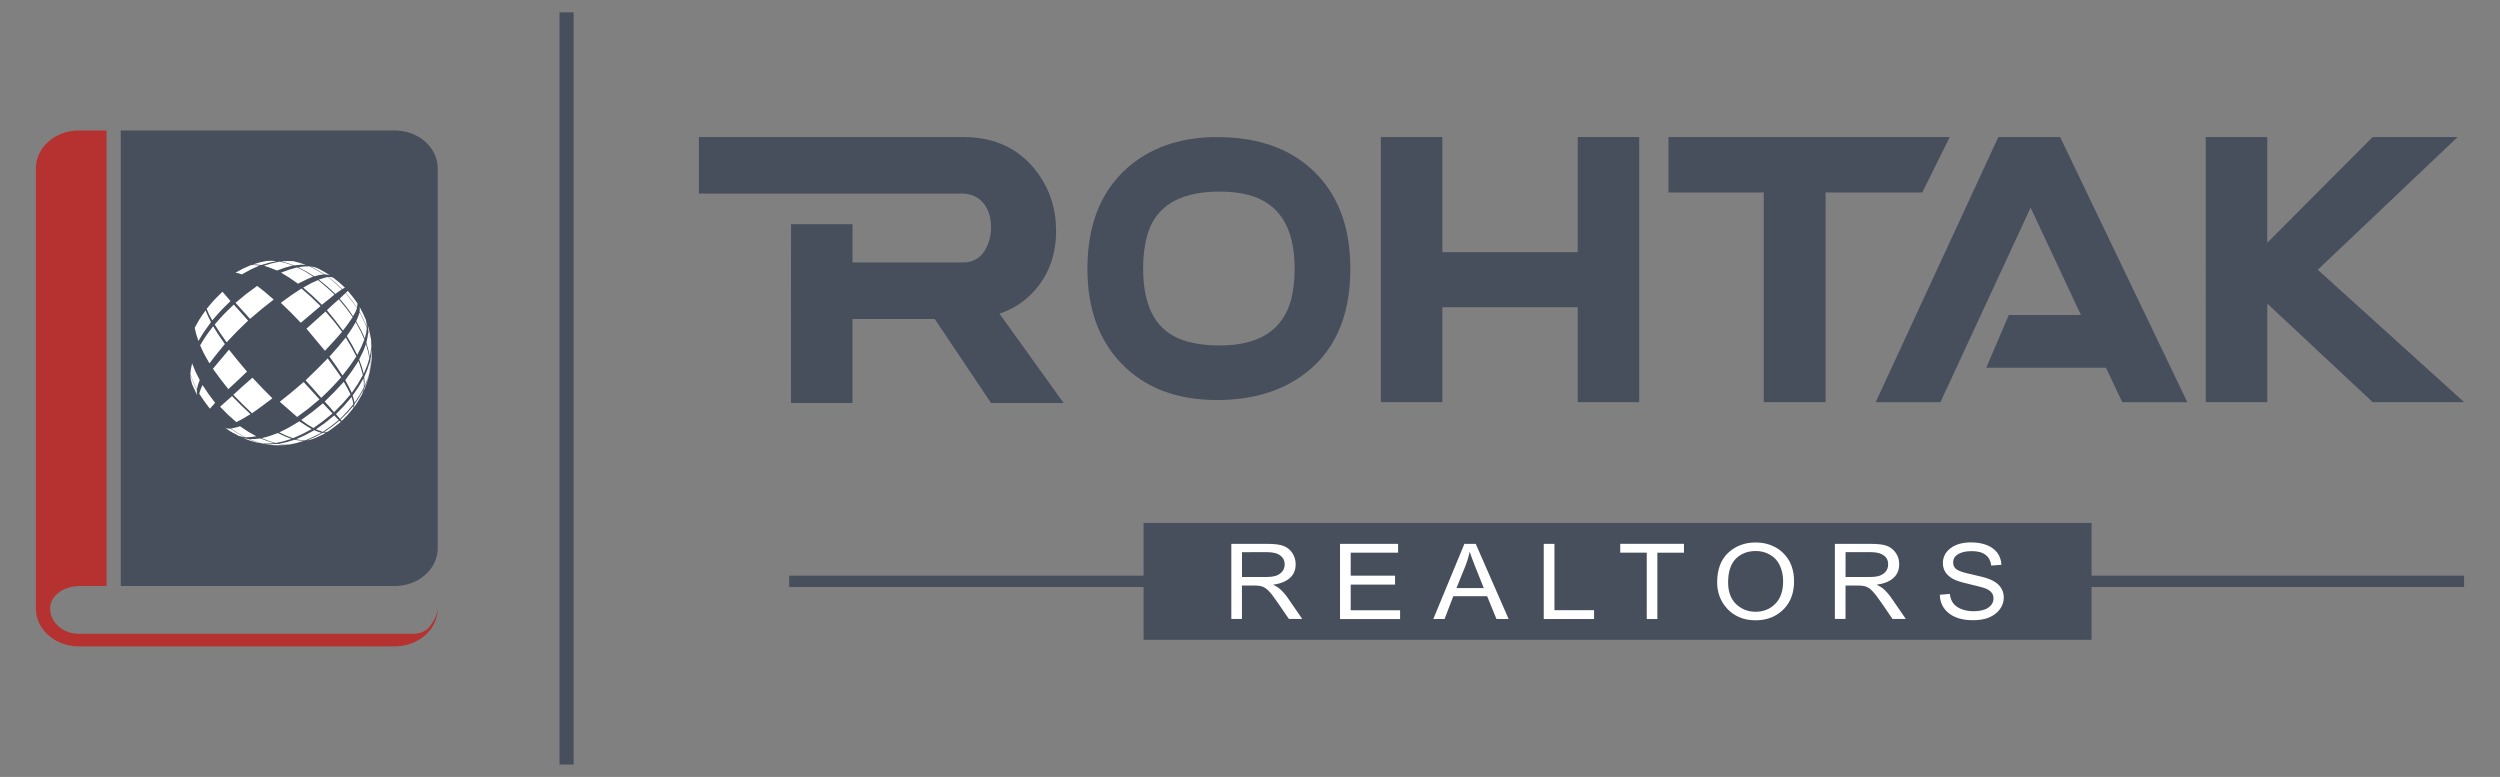 <?xml version="1.0" encoding="utf-8"?>
<!-- Generator: Adobe Illustrator 16.0.0, SVG Export Plug-In . SVG Version: 6.00 Build 0)  -->
<!DOCTYPE svg PUBLIC "-//W3C//DTD SVG 1.1//EN" "http://www.w3.org/Graphics/SVG/1.1/DTD/svg11.dtd">
<svg version="1.1" id="Layer_1" xmlns="http://www.w3.org/2000/svg" xmlns:xlink="http://www.w3.org/1999/xlink" x="0px" y="0px"
	 width="110.75px" height="34.417px" viewBox="0 0 110.75 34.417" enable-background="new 0 0 110.75 34.417" xml:space="preserve">
<rect x="0" y="0" width="110.75" height="34.417" fill="#808080" stroke="none"/>
<path display="none" fill="#454D5C" d="M16.995,35.412c-0.63-0.361-1.267-0.73-1.897-1.103c-0.261-0.147-0.492-0.293-0.694-0.437
	L9.689,31.1c-0.022,3.188,0.289,3.896,2.822,5.375c3.079,1.803,6.184,3.53,9.268,5.353c0.209,0.123,0.407,0.235,0.593,0.342
	c2.592,1.459,3.324,1.264,6.43-0.603c1.775-1.063,3.619-2.082,5.431-3.104c1.314-0.738,2.617-1.486,3.875-2.269
	c2.084-1.286,2.368-2.104,2.346-5.024c0-0.015,0-0.023,0-0.041l-5.403,3.188c-0.073,0.05-0.155,0.093-0.23,0.136
	c-0.464,0.282-0.94,0.563-1.421,0.84l-2.138,1.262c0.011-0.021,0.027-0.049,0.037-0.076c-1.095,0.621-2.195,1.234-3.265,1.877
	c-2.64,1.588-3.115,1.658-5.573,0.209C20.64,37.492,18.818,36.455,16.995,35.412L16.995,35.412z M38.106,29.871
	c1.983-1.232,2.335-2.027,2.346-4.629c0-0.134,0-0.267,0-0.4c0-0.016,0-0.031,0.006-0.049l-3.175,1.871l-1.86,1.104
	c-0.198,0.121-0.401,0.238-0.598,0.361c-0.631,0.379-1.278,0.754-1.925,1.123l-1.25,0.733c0-0.01,0-0.021,0-0.03
	c-1.213,0.68-2.431,1.364-3.619,2.076c-2.64,1.579-3.115,1.649-5.573,0.2c-4.245-2.502-8.482-5.004-12.727-7.504
	c0.006,0.588,0.006,1.176,0.006,1.767c0.16,1.799,0.773,2.489,2.773,3.657c0.117,0.063,0.229,0.136,0.347,0.207
	c2.965,1.724,5.953,3.394,8.92,5.146c3.095,1.815,3.692,1.729,7.022-0.262c0.935-0.563,1.892-1.109,2.849-1.652
	c1.059-0.6,2.117-1.188,3.165-1.781c0.834-0.473,1.662-0.951,2.475-1.438C37.561,30.201,37.833,30.037,38.106,29.871L38.106,29.871z
	 M37.283,15.253c-3.132-1.801-6.264-3.635-9.39-5.42c-2.748-1.564-3.426-1.346-6.751,0.659c-2.569,1.544-5.108,2.992-7.722,4.451
	l-0.033,0.016l-0.123,0.069c-0.128,0.074-0.257,0.145-0.38,0.215v0.005l-0.026,0.015v-0.005c-0.149,0.084-0.292,0.17-0.433,0.251
	H12.42l-0.005,0.005l0,0c-1.133,0.667-1.807,1.182-2.202,1.859c-0.567,0.968-0.609,2.688-0.257,3.765
	c0.262,0.801,0.764,1.346,1.705,1.971c0.251,0.164,0.535,0.348,0.85,0.523c0.117,0.068,0.229,0.139,0.347,0.201l0,0l0.026,0.02
	c2.957,1.729,5.938,3.391,8.895,5.133c3.095,1.816,3.692,1.732,7.022-0.262c0.935-0.561,1.897-1.111,2.859-1.658
	c1.053-0.596,2.116-1.184,3.165-1.777c0-0.389,0-0.771-0.006-1.147c-0.004-1.022-0.064-1.771-0.255-2.367
	c-0.342-1.063-1.118-1.673-2.753-2.625L25.899,15.7c-0.47-0.273-0.443-0.257-1.176,0.203l-0.667,0.422
	c-0.744,0.471-0.669,1.588,0.01,1.993c1.732,1.006,3.463,2.016,5.195,3.01c1.363,0.787,1.966,1.282,2.223,2.202
	c-1.16,0.652-2.324,1.304-3.453,1.984c-2.64,1.582-3.115,1.646-5.573,0.196c-2.448-1.438-4.918-2.813-7.361-4.248
	c-0.561-0.323-0.989-0.606-1.309-0.898c-0.68-0.621-0.893-1.025-0.284-1.754c0.418-0.501,1.1-0.923,2.191-1.538
	c2.117-1.181,4.173-2.352,6.254-3.603c0.063-0.037,0.127-0.075,0.192-0.112c2.475-1.486,3.041-1.619,5.173-0.406
	c2.523,1.438,5.057,2.924,7.579,4.377c2.993,1.722,2.454,3.201,2.603,6.193c0.277-0.166,0.336-0.209,0.609-0.375
	c1.758-1.091,2.234-1.839,2.33-3.812c-0.106-2.192-0.684-2.871-2.993-4.197c-0.053-0.032-0.106-0.063-0.154-0.09L37.283,15.253z"/>
<g>
	<g>
		<g>
			<rect x="34.961" y="25.502" fill="#474E5C" width="74.199" height="0.502"/>
			<rect x="50.661" y="23.167" fill="#474E5C" width="41.995" height="5.177"/>
			<g>
				<path fill="#FFFFFF" d="M54.548,27.423v-3.33h1.582c0.33,0,0.573,0.027,0.73,0.092c0.154,0.057,0.286,0.161,0.386,0.307
					c0.098,0.147,0.152,0.311,0.152,0.504c0,0.252-0.085,0.456-0.257,0.608c-0.173,0.156-0.419,0.255-0.746,0.298
					c0.13,0.063,0.232,0.12,0.302,0.188c0.142,0.121,0.264,0.267,0.369,0.424l0.623,0.905h-0.591l-0.476-0.693
					c-0.184-0.27-0.324-0.455-0.418-0.545c-0.094-0.096-0.184-0.161-0.27-0.192c-0.089-0.033-0.213-0.05-0.37-0.05h-0.546v1.479
					h-0.471V27.423L54.548,27.423z M55.02,25.562h1.012c0.222,0,0.391-0.019,0.504-0.06c0.118-0.045,0.208-0.106,0.274-0.192
					c0.066-0.086,0.101-0.188,0.101-0.308c0-0.168-0.066-0.301-0.196-0.393c-0.126-0.098-0.317-0.148-0.569-0.148H55.02V25.562
					L55.02,25.562z"/>
				<path fill="#FFFFFF" d="M59.363,27.423v-3.33h2.573v0.391h-2.1v1.019h1.965v0.395h-1.965v1.135h2.188v0.39h-2.661V27.423z"/>
				<path fill="#FFFFFF" d="M63.495,27.423l1.377-3.33h0.503l1.458,3.33h-0.539l-0.413-1.01h-1.5l-0.387,1.01H63.495z M64.522,26.05
					h1.209l-0.368-0.918c-0.116-0.288-0.199-0.515-0.255-0.694c-0.045,0.214-0.109,0.425-0.19,0.632L64.522,26.05z"/>
				<path fill="#FFFFFF" d="M68.388,27.423v-3.33h0.474v2.938h1.755v0.392H68.388z"/>
				<path fill="#FFFFFF" d="M72.951,27.423v-2.941h-1.174v-0.391h2.823v0.393h-1.179v2.939H72.951L72.951,27.423z"/>
				<path fill="#FFFFFF" d="M76.07,25.801c0-0.569,0.161-1.004,0.487-1.31c0.325-0.304,0.735-0.46,1.219-0.46
					c0.314,0,0.6,0.07,0.858,0.203c0.26,0.14,0.465,0.339,0.619,0.595c0.147,0.256,0.224,0.566,0.224,0.926
					c0,0.497-0.146,0.902-0.438,1.209c-0.32,0.339-0.744,0.516-1.264,0.516c-0.528,0-0.949-0.179-1.271-0.526
					C76.217,26.632,76.07,26.25,76.07,25.801z M76.555,25.802c0,0.411,0.118,0.731,0.354,0.96c0.239,0.224,0.525,0.339,0.864,0.339
					c0.346,0,0.634-0.115,0.865-0.345c0.232-0.229,0.354-0.563,0.354-1.01c0-0.289-0.062-0.541-0.181-0.766
					c-0.092-0.171-0.231-0.311-0.421-0.417c-0.185-0.104-0.392-0.153-0.608-0.153c-0.357,0-0.655,0.113-0.883,0.338
					C76.673,24.979,76.555,25.328,76.555,25.802z"/>
				<path fill="#FFFFFF" d="M81.285,27.423v-3.33h1.584c0.327,0,0.569,0.027,0.727,0.092c0.155,0.057,0.284,0.161,0.387,0.307
					c0.104,0.147,0.151,0.311,0.151,0.504c0,0.252-0.084,0.456-0.256,0.608c-0.169,0.156-0.42,0.255-0.744,0.298
					c0.13,0.063,0.23,0.12,0.303,0.188c0.138,0.121,0.264,0.267,0.367,0.424l0.624,0.905h-0.592l-0.472-0.693
					c-0.187-0.27-0.327-0.455-0.421-0.545c-0.089-0.096-0.184-0.161-0.272-0.192c-0.085-0.033-0.21-0.05-0.367-0.05h-0.547v1.479
					h-0.475L81.285,27.423L81.285,27.423z M81.757,25.562h1.015c0.223,0,0.389-0.019,0.505-0.06
					c0.111-0.045,0.199-0.106,0.271-0.192c0.063-0.086,0.097-0.188,0.097-0.308c0-0.168-0.061-0.301-0.189-0.393
					c-0.13-0.098-0.315-0.148-0.571-0.148h-1.126L81.757,25.562L81.757,25.562L81.757,25.562z"/>
				<path fill="#FFFFFF" d="M85.934,26.348l0.442-0.038c0.026,0.184,0.079,0.324,0.163,0.429c0.085,0.104,0.204,0.185,0.359,0.247
					c0.153,0.059,0.331,0.091,0.529,0.091c0.277,0,0.496-0.051,0.651-0.154c0.153-0.108,0.233-0.242,0.233-0.412
					c0-0.098-0.024-0.183-0.081-0.255c-0.057-0.074-0.147-0.133-0.257-0.182c-0.113-0.046-0.359-0.109-0.736-0.198
					c-0.335-0.076-0.572-0.15-0.717-0.228c-0.146-0.083-0.256-0.181-0.334-0.293c-0.076-0.119-0.117-0.254-0.117-0.407
					c0-0.267,0.114-0.49,0.34-0.662c0.226-0.174,0.534-0.257,0.917-0.257c0.265,0,0.495,0.042,0.696,0.12
					c0.197,0.08,0.352,0.196,0.464,0.345c0.106,0.148,0.167,0.324,0.178,0.527l-0.454,0.034c-0.023-0.217-0.114-0.378-0.258-0.481
					c-0.143-0.108-0.348-0.158-0.611-0.158c-0.266,0-0.466,0.052-0.609,0.14c-0.144,0.092-0.208,0.209-0.208,0.357
					c0,0.134,0.046,0.24,0.153,0.313c0.104,0.074,0.333,0.151,0.692,0.224c0.35,0.079,0.599,0.143,0.737,0.198
					c0.218,0.08,0.387,0.193,0.495,0.332c0.113,0.139,0.167,0.306,0.167,0.495c0,0.187-0.058,0.362-0.178,0.521
					c-0.119,0.155-0.271,0.274-0.475,0.359c-0.199,0.083-0.44,0.121-0.722,0.121c-0.441,0-0.795-0.103-1.055-0.305
					C86.082,26.971,85.943,26.695,85.934,26.348z"/>
			</g>
		</g>
		<g>
			<path fill="#474E5C" d="M35.042,9.933h2.725v1.695h4.884c0.538,0,0.914-0.276,1.124-0.831c0.086-0.228,0.129-0.463,0.129-0.709
				c0-0.604-0.196-1.044-0.591-1.319c-0.201-0.129-0.423-0.192-0.663-0.192H30.962V6.071h11.717c1.411,0,2.507,0.529,3.285,1.585
				c0.548,0.751,0.821,1.605,0.821,2.564c0,1.146-0.374,2.09-1.124,2.831c-0.393,0.385-0.854,0.667-1.383,0.844l2.839,3.957h-3.214
				l-2.493-3.719h-3.646v3.719h-2.724L35.042,9.933L35.042,9.933z"/>
			<path fill="#474E5C" d="M59.82,11.902c0,2.194-0.744,3.796-2.233,4.807c-0.995,0.675-2.221,1.012-3.677,1.012
				c-1.784,0-3.199-0.541-4.242-1.63c-0.997-1.038-1.495-2.435-1.495-4.188c0-2.07,0.675-3.63,2.023-4.679
				c1.004-0.768,2.244-1.151,3.713-1.151c1.941,0,3.443,0.576,4.503,1.729C59.35,8.821,59.82,10.189,59.82,11.902z M50.641,11.902
				c0,1.603,0.515,2.63,1.543,3.078c0.484,0.216,1.102,0.324,1.852,0.324c1.75,0,2.806-0.684,3.167-2.053
				c0.1-0.403,0.15-0.851,0.15-1.35c0-1.827-0.689-2.918-2.072-3.273c-0.371-0.094-0.786-0.141-1.246-0.141
				c-1.586,0-2.612,0.515-3.073,1.546C50.749,10.53,50.641,11.153,50.641,11.902z"/>
			<path fill="#474E5C" d="M61.173,6.071h2.724v5.1h5.997v-5.1h2.724v11.743h-2.724v-4.205h-5.997v4.205h-2.724V6.071z"/>
			<path fill="#474E5C" d="M73.912,8.526V6.071h12.463l-1.219,2.455h-4.282v9.288h-2.739V8.526H73.912z"/>
			<path fill="#474E5C" d="M87.992,16.289l0.997-2.334h3.197l-2.23-4.757l-3.996,8.619h-2.867l5.434-11.745h2.736l5.636,11.745
				h-2.883l-0.723-1.527H87.992L87.992,16.289z"/>
			<path fill="#474E5C" d="M105.11,6.071h3.762l-6.195,5.879l6.483,5.865h-4.05l-4.67-4.367v4.367h-2.724V6.071h2.724v4.683
				L105.11,6.071z"/>
		</g>
	</g>
	<rect x="24.786" y="0.548" fill="#474E5C" width="0.626" height="33.322"/>
	<g>
		<g>
			<path fill="#B53231" d="M19.391,26.959c0,0.925-0.854,1.676-1.901,1.676h-14c-0.559,0-1.063-0.215-1.411-0.555L2.06,28.098l0,0
				l0.019-0.018c-0.298-0.292-0.482-0.675-0.489-1.095h0V7.457c0-0.923,0.853-1.676,1.9-1.676h1.229v20.178H3.534
				c-0.423,0-0.823,0.156-1.069,0.416c-0.16,0.168-0.243,0.364-0.243,0.571v0.013c0,0.617,0.569,1.118,1.268,1.118h13.589v-0.001
				h1.319c0.008-0.002,0.018-0.005,0.025-0.006c0.094-0.009,0.198-0.033,0.298-0.077c0.153-0.067,0.271-0.161,0.334-0.259
				c0.02-0.022,0.037-0.047,0.053-0.073c0.07-0.092,0.135-0.202,0.187-0.327c0.054-0.132,0.085-0.26,0.094-0.375H19.391z"/>
			<path fill="#474E5C" d="M19.391,7.457v16.829c0,0.923-0.854,1.674-1.901,1.674H5.35V5.781h12.14
				C18.537,5.781,19.391,6.534,19.391,7.457z"/>
		</g>
		<path fill-rule="evenodd" clip-rule="evenodd" fill="#FFFFFF" d="M15.096,18.693c-0.289,0.23-0.289,0.23-0.578,0.432
			c-0.067,0.01-0.067,0.01-0.163,0.02c0.346-0.24,0.346-0.24,0.683-0.51C15.076,18.672,15.076,18.672,15.096,18.693L15.096,18.693z
			 M15.624,18.116L15.624,18.116c-0.23,0.278-0.23,0.278-0.48,0.529c-0.019-0.02-0.019-0.02-0.058-0.059
			c0.308-0.298,0.308-0.298,0.577-0.614C15.653,18.057,15.653,18.057,15.624,18.116L15.624,18.116z M16.335,14.559L16.335,14.559
			c0.049,0.173,0.078,0.346,0.106,0.509c0.009,0.096,0.009,0.096,0.009,0.183c-0.058-0.288-0.058-0.288-0.134-0.596
			c-0.01-0.163-0.01-0.163-0.048-0.308C16.297,14.414,16.316,14.492,16.335,14.559L16.335,14.559z M16.46,15.299L16.46,15.299
			c0.01,0.086,0.01,0.163,0.01,0.25c0-0.077,0-0.077-0.01-0.154C16.46,15.347,16.46,15.347,16.46,15.299L16.46,15.299z
			 M16.47,15.635L16.47,15.635c0,0.192-0.01,0.375-0.039,0.558c-0.019,0.115-0.019,0.115-0.048,0.24
			c0.019-0.211,0.019-0.211,0.019-0.461c0.048-0.289,0.048-0.289,0.068-0.539C16.47,15.539,16.47,15.539,16.47,15.635L16.47,15.635z
			 M16.384,16.48L16.384,16.48c0,0.029-0.01,0.059-0.02,0.087c0-0.009,0-0.009,0-0.028C16.374,16.51,16.374,16.51,16.384,16.48
			L16.384,16.48z M16.345,16.645L16.345,16.645c-0.068,0.26-0.154,0.51-0.269,0.741c0.029-0.077,0.029-0.077,0.058-0.184
			c0.134-0.316,0.134-0.316,0.221-0.615C16.354,16.616,16.354,16.616,16.345,16.645L16.345,16.645z M16.047,17.452L16.047,17.452
			c-0.087,0.154-0.173,0.308-0.27,0.462c-0.058,0.077-0.058,0.077-0.115,0.154c0.029-0.059,0.029-0.059,0.039-0.154
			c0.221-0.327,0.221-0.327,0.404-0.653C16.076,17.366,16.076,17.366,16.047,17.452L16.047,17.452z M14.298,19.25L14.298,19.25
			c-0.164,0.077-0.318,0.154-0.491,0.212c-0.096,0.028-0.096,0.028-0.202,0.048c0.346-0.144,0.346-0.144,0.693-0.336
			c0.096,0,0.096,0,0.163-0.02C14.374,19.203,14.374,19.203,14.298,19.25L14.298,19.25z M12.538,19.721L12.538,19.721
			c-0.202,0.01-0.394,0.01-0.586-0.02c-0.086-0.01-0.086-0.01-0.192-0.028c0.259,0.009,0.259,0.009,0.548-0.01
			c0.24,0.038,0.24,0.038,0.461,0.038C12.644,19.71,12.644,19.71,12.538,19.721L12.538,19.721z M11.865,19.692L11.865,19.692
			c-0.077-0.01-0.154-0.019-0.231-0.028c0.048,0,0.048,0,0.096,0.01C11.798,19.682,11.798,19.682,11.865,19.692L11.865,19.692z
			 M11.423,19.615L11.423,19.615c-0.25-0.057-0.48-0.134-0.711-0.24c0.134,0.049,0.134,0.049,0.298,0.077
			c0.297,0.116,0.297,0.116,0.577,0.192C11.5,19.625,11.5,19.625,11.423,19.615L11.423,19.615z M10.538,19.298L10.538,19.298v-0.01
			c-0.269-0.145-0.278-0.145-0.547-0.327c0.096,0.029,0.096,0.029,0.221,0.029c0.318,0.212,0.318,0.212,0.635,0.384
			C10.673,19.337,10.673,19.337,10.538,19.298L10.538,19.298z M10.404,19.22L10.404,19.22c-0.154-0.076-0.298-0.173-0.442-0.277
			c0.009,0.009,0.009,0.009,0.019,0.009C10.192,19.095,10.192,19.095,10.404,19.22L10.404,19.22z M8.53,17.068L8.53,17.068
			c-0.02-0.048-0.039-0.097-0.048-0.144c-0.039-0.135-0.039-0.145-0.048-0.308c0.125,0.327,0.125,0.327,0.289,0.663
			c-0.01,0.135-0.01,0.135,0.009,0.231C8.626,17.279,8.626,17.279,8.53,17.068L8.53,17.068z M8.27,15.751L8.27,15.751
			c0-0.01,0-0.02,0-0.029c0,0.009,0,0.009,0,0.019S8.27,15.751,8.27,15.751L8.27,15.751z M12.855,11.55L12.855,11.55
			c0.019,0,0.039,0,0.058,0c-0.01,0-0.01,0-0.029,0C12.875,11.55,12.875,11.55,12.855,11.55L12.855,11.55z M14.057,11.876
			L14.057,11.876c0.029,0.02,0.067,0.038,0.096,0.048c0.231,0.125,0.231,0.125,0.462,0.27c-0.105-0.029-0.105-0.029-0.241-0.039
			c-0.317-0.202-0.317-0.202-0.625-0.355C13.913,11.829,13.913,11.829,14.057,11.876L14.057,11.876z M11.5,11.761L11.5,11.761
			c-0.394,0.173-0.394,0.173-0.788,0.395c-0.164-0.058-0.164-0.058-0.279-0.077c0.346-0.192,0.346-0.192,0.692-0.337
			C11.298,11.742,11.298,11.742,11.5,11.761L11.5,11.761z M12.25,11.569L12.25,11.569c-0.327,0.067-0.327,0.067-0.683,0.172
			c-0.211-0.028-0.211-0.028-0.384-0.019c0.327-0.105,0.327-0.105,0.635-0.163C12.029,11.55,12.029,11.55,12.25,11.569L12.25,11.569
			z M9.347,14.27L9.347,14.27c-0.317,0.432-0.317,0.432-0.558,0.837c-0.105-0.317-0.105-0.317-0.163-0.586
			c0.211-0.385,0.211-0.385,0.48-0.77C9.202,13.981,9.202,13.981,9.347,14.27L9.347,14.27z M10.211,13.338L10.211,13.338
			c-0.433,0.423-0.433,0.423-0.807,0.855c-0.154-0.279-0.154-0.279-0.25-0.51c0.327-0.394,0.327-0.394,0.702-0.759
			C10.01,13.106,10.01,13.106,10.211,13.338L10.211,13.338z M12.98,11.761L12.98,11.761c-0.336,0.086-0.336,0.086-0.711,0.222
			c-0.308-0.125-0.308-0.125-0.577-0.212c0.365-0.115,0.365-0.115,0.702-0.182C12.672,11.656,12.672,11.656,12.98,11.761
			L12.98,11.761z M13.548,11.732L13.548,11.732c-0.231-0.01-0.231-0.01-0.52,0.028c-0.308-0.115-0.308-0.115-0.576-0.182
			c0.278-0.019,0.278-0.019,0.538-0.009C13.259,11.636,13.259,11.636,13.548,11.732L13.548,11.732z M8.847,16.837L8.847,16.837
			c-0.086,0.23-0.086,0.23-0.125,0.413c-0.163-0.337-0.163-0.337-0.289-0.664c0.019-0.231,0.019-0.231,0.077-0.49
			C8.655,16.462,8.655,16.462,8.847,16.837L8.847,16.837z M9.962,15.241L9.962,15.241c-0.375,0.452-0.375,0.452-0.683,0.856
			c-0.24-0.414-0.24-0.414-0.413-0.798c0.25-0.414,0.25-0.414,0.576-0.847C9.673,14.828,9.673,14.828,9.962,15.241L9.962,15.241z
			 M10.991,14.203L10.991,14.203c-0.5,0.48-0.5,0.48-0.952,0.961c-0.298-0.423-0.298-0.423-0.528-0.788
			c0.394-0.452,0.394-0.452,0.846-0.884C10.645,13.819,10.645,13.819,10.991,14.203L10.991,14.203z M12.125,13.271L12.125,13.271
			c-0.52,0.403-0.52,0.403-1.048,0.855c-0.347-0.385-0.347-0.385-0.644-0.712c0.471-0.394,0.471-0.394,0.961-0.75
			C11.74,12.934,11.74,12.934,12.125,13.271L12.125,13.271z M13.875,12.251L13.875,12.251c-0.299,0.125-0.299,0.125-0.673,0.317
			c-0.394-0.278-0.394-0.278-0.75-0.49c0.384-0.145,0.384-0.145,0.711-0.231C13.519,12.021,13.519,12.021,13.875,12.251
			L13.875,12.251z M14.346,12.155L14.346,12.155c-0.183,0.02-0.183,0.02-0.423,0.086c-0.365-0.23-0.365-0.23-0.712-0.403
			c0.278-0.039,0.278-0.039,0.5-0.039C14.028,11.963,14.028,11.963,14.346,12.155L14.346,12.155z M9.529,17.846L9.529,17.846
			C9.395,18,9.395,18,9.299,18.106c-0.25-0.327-0.25-0.327-0.472-0.663c0.048-0.173,0.048-0.173,0.145-0.385
			C9.231,17.452,9.231,17.452,9.529,17.846L9.529,17.846z M10.942,16.462L10.942,16.462c-0.442,0.423-0.442,0.423-0.827,0.778
			c-0.355-0.452-0.355-0.452-0.683-0.904c0.327-0.394,0.327-0.394,0.712-0.846C10.529,15.972,10.529,15.972,10.942,16.462
			L10.942,16.462z M14.201,13.559L14.201,13.559c-0.404,0.337-0.404,0.337-0.875,0.74c-0.442-0.461-0.442-0.461-0.885-0.884
			c0.481-0.355,0.481-0.355,0.914-0.634C13.778,13.146,13.778,13.146,14.201,13.559L14.201,13.559z M14.817,13.049L14.817,13.049
			c-0.241,0.201-0.241,0.201-0.558,0.452c-0.414-0.403-0.414-0.403-0.827-0.76c0.355-0.201,0.355-0.201,0.654-0.336
			C14.461,12.713,14.461,12.713,14.817,13.049L14.817,13.049z M15.144,12.818L15.144,12.818c-0.115,0.077-0.115,0.077-0.289,0.202
			c-0.355-0.336-0.355-0.336-0.73-0.634c0.231-0.078,0.231-0.078,0.404-0.116C14.845,12.531,14.845,12.531,15.144,12.818
			L15.144,12.818z M15.278,12.741L15.278,12.741c-0.039,0.02-0.039,0.02-0.115,0.067c-0.298-0.288-0.298-0.288-0.616-0.538
			c0.126,0,0.126,0,0.212,0.028C15.028,12.511,15.028,12.511,15.278,12.741L15.278,12.741z M11.096,18.346L11.096,18.346
			c-0.346,0.212-0.346,0.212-0.625,0.355c-0.365-0.316-0.365-0.316-0.721-0.683c0.231-0.202,0.231-0.202,0.529-0.471
			C10.683,17.961,10.683,17.961,11.096,18.346L11.096,18.346z M12.067,17.644L12.067,17.644c-0.48,0.365-0.48,0.365-0.904,0.664
			c-0.413-0.395-0.413-0.395-0.826-0.817c0.384-0.356,0.384-0.356,0.846-0.759C11.625,17.202,11.625,17.202,12.067,17.644
			L12.067,17.644z M15.153,14.702L15.153,14.702c-0.346,0.395-0.346,0.395-0.759,0.837c-0.395-0.48-0.395-0.48-0.818-0.98
			c0.452-0.403,0.452-0.403,0.846-0.759C14.807,14.242,14.807,14.242,15.153,14.702L15.153,14.702z M15.624,14.049L15.624,14.049
			c-0.182,0.269-0.182,0.269-0.432,0.596c-0.337-0.452-0.337-0.452-0.711-0.904c0.298-0.279,0.298-0.279,0.529-0.48
			C15.336,13.645,15.336,13.645,15.624,14.049L15.624,14.049z M15.816,13.645L15.816,13.645c-0.058,0.163-0.058,0.163-0.173,0.366
			c-0.278-0.403-0.278-0.403-0.596-0.779c0.153-0.144,0.153-0.144,0.259-0.25C15.576,13.309,15.576,13.309,15.816,13.645
			L15.816,13.645z M15.835,13.434L15.835,13.434c0,0.086,0,0.086-0.02,0.192c-0.23-0.337-0.23-0.337-0.5-0.654
			c0.067-0.058,0.067-0.058,0.096-0.086C15.633,13.155,15.633,13.155,15.835,13.434L15.835,13.434z M11.355,19.327L11.355,19.327
			c-0.269,0.039-0.269,0.039-0.48,0.048c-0.317-0.172-0.317-0.172-0.645-0.394c0.174-0.029,0.174-0.029,0.404-0.097
			C11,19.134,11,19.134,11.355,19.327L11.355,19.327z M14.153,17.692L14.153,17.692c-0.49,0.414-0.49,0.414-0.99,0.779
			c-0.355-0.307-0.355-0.307-0.769-0.673c0.52-0.413,0.52-0.413,1.057-0.875C13.826,17.337,13.826,17.337,14.153,17.692
			L14.153,17.692z M15.114,16.712L15.114,16.712c-0.413,0.462-0.413,0.462-0.884,0.914c-0.317-0.365-0.317-0.365-0.692-0.779
			c0.509-0.491,0.509-0.491,0.98-0.971C14.845,16.327,14.845,16.327,15.114,16.712L15.114,16.712z M15.787,15.789L15.787,15.789
			c-0.269,0.404-0.269,0.404-0.615,0.846c-0.259-0.394-0.259-0.394-0.577-0.837c0.395-0.442,0.395-0.442,0.722-0.846
			C15.576,15.386,15.576,15.386,15.787,15.789L15.787,15.789z M16.143,15.04L16.143,15.04c-0.125,0.317-0.125,0.317-0.317,0.683
			c-0.203-0.404-0.203-0.404-0.461-0.836c0.23-0.336,0.23-0.336,0.394-0.616C15.979,14.665,15.979,14.665,16.143,15.04L16.143,15.04
			z M16.249,14.521L16.249,14.521c-0.019,0.211-0.019,0.211-0.086,0.471c-0.164-0.375-0.164-0.375-0.385-0.759
			c0.096-0.221,0.096-0.221,0.154-0.395C16.105,14.183,16.105,14.183,16.249,14.521L16.249,14.521z M16.21,14.174L16.21,14.174
			c0.029,0.135,0.029,0.135,0.038,0.308c-0.134-0.327-0.134-0.327-0.317-0.674c0.01-0.125,0.01-0.125,0-0.211
			C16.085,13.885,16.085,13.885,16.21,14.174L16.21,14.174z M12.154,19.634L12.154,19.634c-0.289,0.019-0.289,0.019-0.529,0.01
			c-0.279-0.076-0.279-0.076-0.577-0.192c0.221,0,0.221,0,0.49-0.028C11.865,19.547,11.865,19.547,12.154,19.634L12.154,19.634z
			 M12.914,19.442L12.914,19.442c-0.375,0.116-0.375,0.116-0.702,0.184c-0.298-0.087-0.298-0.087-0.615-0.213
			c0.326-0.086,0.326-0.086,0.711-0.229C12.625,19.337,12.625,19.337,12.914,19.442L12.914,19.442z M13.807,19.009L13.807,19.009
			c-0.423,0.23-0.423,0.23-0.827,0.403c-0.289-0.104-0.289-0.104-0.606-0.259c0.433-0.211,0.433-0.211,0.885-0.49
			C13.567,18.866,13.567,18.866,13.807,19.009L13.807,19.009z M14.73,18.317L14.73,18.317c-0.423,0.347-0.423,0.347-0.846,0.645
			c-0.25-0.144-0.25-0.144-0.539-0.356c0.48-0.345,0.48-0.345,0.961-0.739C14.547,18.125,14.547,18.125,14.73,18.317L14.73,18.317z
			 M15.528,17.471L15.528,17.471c-0.346,0.404-0.346,0.404-0.73,0.789c-0.173-0.212-0.173-0.212-0.413-0.472
			c0.442-0.433,0.442-0.433,0.845-0.875C15.403,17.221,15.403,17.221,15.528,17.471L15.528,17.471z M16.076,16.616L16.076,16.616
			c-0.221,0.394-0.221,0.394-0.491,0.788c-0.125-0.259-0.125-0.259-0.289-0.566c0.327-0.443,0.327-0.443,0.587-0.847
			C15.999,16.327,15.999,16.327,16.076,16.616L16.076,16.616z M16.364,15.866L16.364,15.866c-0.096,0.336-0.096,0.336-0.25,0.693
			c-0.077-0.298-0.077-0.298-0.202-0.635c0.183-0.365,0.183-0.365,0.298-0.683C16.306,15.568,16.306,15.568,16.364,15.866
			L16.364,15.866z M16.451,15.29L16.451,15.29c-0.019,0.25-0.019,0.25-0.067,0.529c-0.058-0.299-0.058-0.299-0.154-0.635
			c0.058-0.27,0.058-0.27,0.087-0.49C16.402,15,16.402,15,16.451,15.29L16.451,15.29z M13.461,19.529L13.461,19.529
			c-0.336,0.105-0.336,0.105-0.644,0.163c-0.222,0-0.222,0-0.462-0.039c0.327-0.056,0.327-0.056,0.692-0.172
			C13.278,19.519,13.278,19.519,13.461,19.529L13.461,19.529z M14.24,19.173L14.24,19.173c-0.365,0.183-0.365,0.183-0.721,0.336
			c-0.183-0.009-0.183-0.009-0.404-0.048c0.394-0.173,0.394-0.173,0.808-0.403C14.104,19.134,14.104,19.134,14.24,19.173
			L14.24,19.173z M15.009,18.605L15.009,18.605c-0.346,0.279-0.346,0.279-0.711,0.529c-0.135-0.048-0.135-0.048-0.298-0.115
			c0.414-0.289,0.414-0.289,0.807-0.615C14.922,18.53,14.922,18.53,15.009,18.605L15.009,18.605z M15.653,17.905L15.653,17.905
			c-0.278,0.336-0.278,0.336-0.586,0.653c-0.077-0.087-0.077-0.087-0.183-0.212c0.365-0.366,0.365-0.366,0.692-0.76
			C15.633,17.77,15.633,17.77,15.653,17.905L15.653,17.905z M16.114,17.174L16.114,17.174c-0.183,0.336-0.183,0.336-0.413,0.672
			c-0.019-0.135-0.019-0.135-0.078-0.327c0.27-0.384,0.27-0.384,0.481-0.759C16.124,16.981,16.124,16.981,16.114,17.174
			L16.114,17.174z M16.374,16.48L16.374,16.48c-0.086,0.308-0.086,0.308-0.23,0.635c0.01-0.191,0.01-0.191-0.009-0.413
			c0.153-0.356,0.153-0.356,0.25-0.684C16.393,16.27,16.393,16.27,16.374,16.48L16.374,16.48z"/>
	</g>
</g>
</svg>
